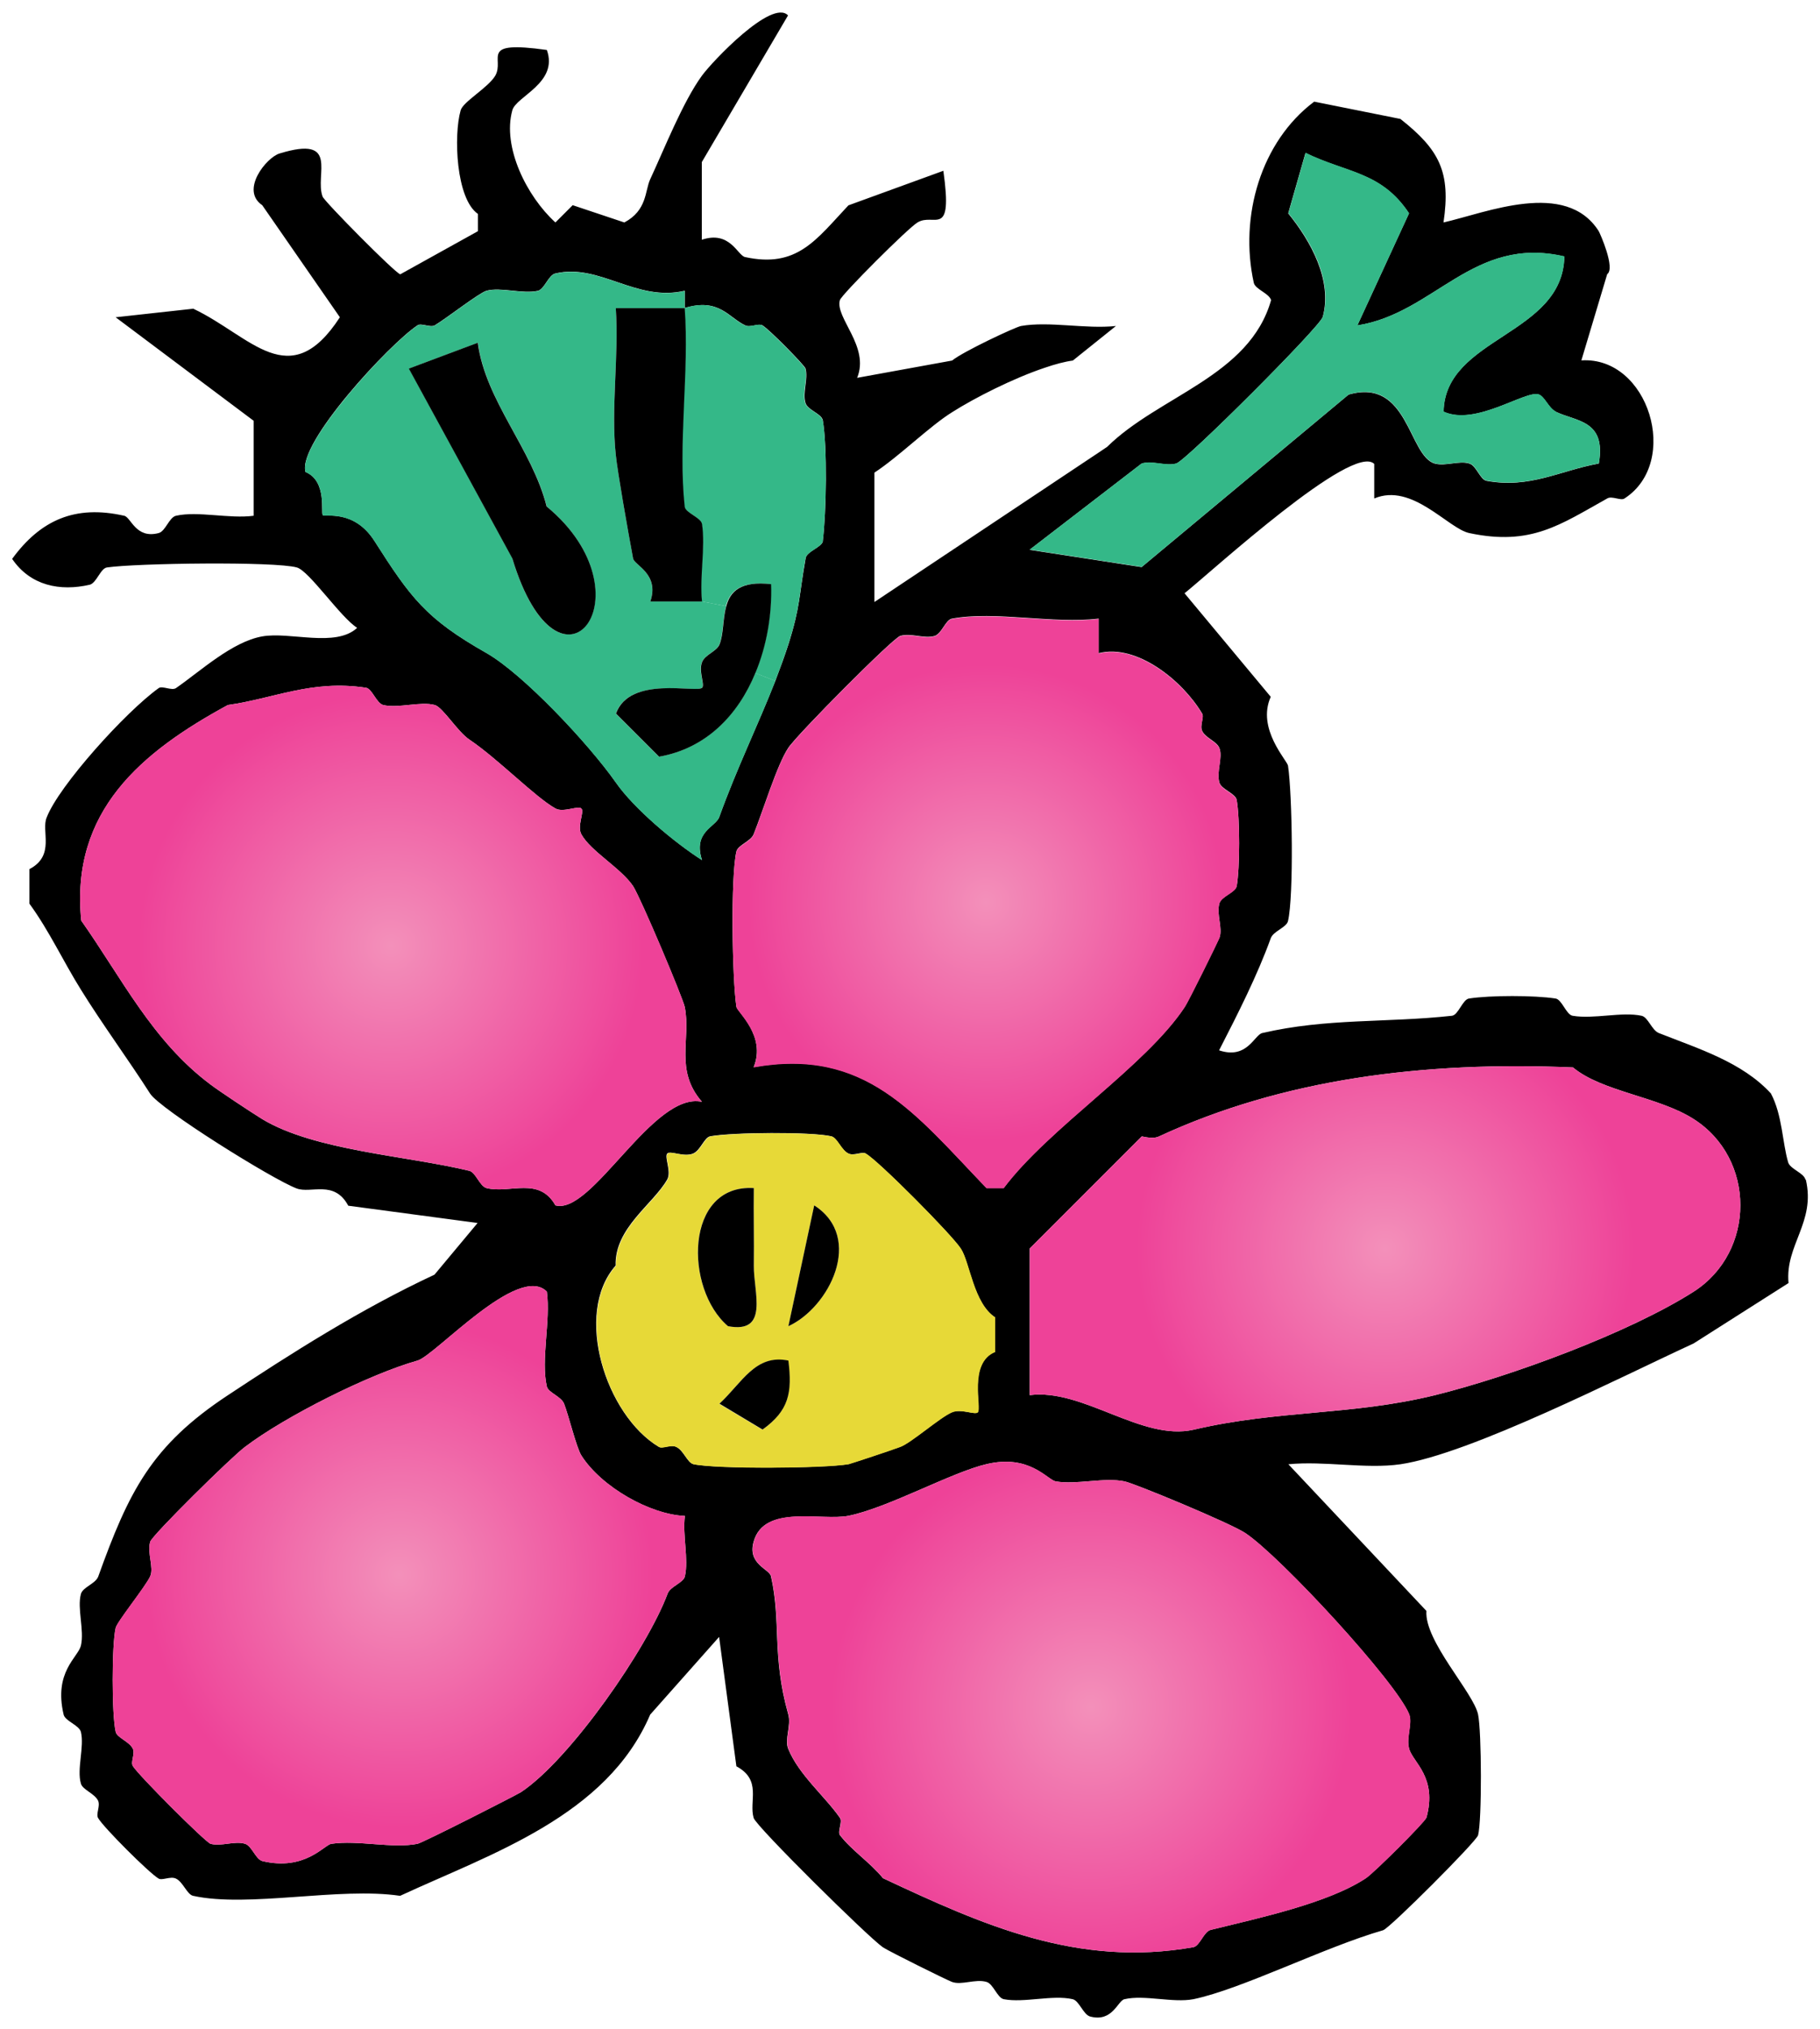 <?xml version="1.0" encoding="UTF-8"?><svg id="Layer_2" xmlns="http://www.w3.org/2000/svg" xmlns:xlink="http://www.w3.org/1999/xlink" viewBox="0 0 106.4 118.59"><defs><style>.cls-1{fill:url(#New_Gradient_Swatch_3-5);}.cls-2{fill:url(#New_Gradient_Swatch_3-2);}.cls-3{fill:url(#New_Gradient_Swatch_3-4);}.cls-4{fill:url(#New_Gradient_Swatch_3-3);}.cls-5{fill:#e7d937;}.cls-6{fill:url(#New_Gradient_Swatch_3);}.cls-7{fill:#34b888;}</style><radialGradient id="New_Gradient_Swatch_3" cx="80.97" cy="72.98" fx="80.97" fy="72.98" r="16.51" gradientUnits="userSpaceOnUse"><stop offset="0" stop-color="#f390ba"/><stop offset=".88" stop-color="#ee4298"/></radialGradient><radialGradient id="New_Gradient_Swatch_3-2" cx="63.78" cy="99.76" fx="63.78" fy="99.76" r="17.27" xlink:href="#New_Gradient_Swatch_3"/><radialGradient id="New_Gradient_Swatch_3-3" cx="57.64" cy="52.72" fx="57.64" fy="52.72" r="15.79" xlink:href="#New_Gradient_Swatch_3"/><radialGradient id="New_Gradient_Swatch_3-4" cx="22.86" cy="55.27" fx="22.86" fy="55.27" r="16.76" xlink:href="#New_Gradient_Swatch_3"/><radialGradient id="New_Gradient_Swatch_3-5" cx="23.35" cy="92.02" fx="23.35" fy="92.02" r="16.81" xlink:href="#New_Gradient_Swatch_3"/></defs><g id="Layer_1-2"><path d="M105.57,68.93c.59,2.5-1.22,3.82-1.01,6.05l-5.55,3.53c-4.24,1.95-13.04,6.45-17.14,7.06-2.02.29-4.45-.21-6.55,0l8.07,8.57c-.13,1.76,2.75,4.77,3.02,6.05.21.99.23,6.2,0,7.06-.11.38-5.17,5.44-5.55,5.55-3.44.99-8.26,3.44-11.09,4.03-1.2.23-2.86-.27-4.03,0-.4.08-.69,1.37-2.02,1.01-.4-.13-.63-.92-1.01-1.01-1.18-.27-2.84.23-4.03,0-.38-.08-.61-.9-1.01-1.01-.65-.19-1.45.21-2.02,0-.38-.15-3.63-1.76-4.03-2.02-.84-.57-7.41-7.06-7.56-7.56-.29-.99.5-2.21-1.01-3.02l-1.01-7.56-4.03,4.54c-2.54,5.94-9.31,8.13-14.62,10.59-3.57-.53-8.86.71-12.1,0-.36-.08-.59-.82-1.01-1.01-.32-.15-.8.13-1.01,0-.57-.34-3.21-2.98-3.53-3.53-.15-.23.13-.69,0-1.01-.21-.44-.92-.65-1.01-1.01-.25-.84.21-2.14,0-3.02-.11-.4-.92-.63-1.01-1.01-.59-2.5.84-3.34,1.01-4.03.21-.9-.23-2.18,0-3.02.11-.4.84-.59,1.01-1.01,1.79-4.98,3.11-7.65,7.56-10.59,3.72-2.46,7.77-5.04,12.1-7.06l2.52-3.02-7.56-1.01c-.82-1.53-2.18-.69-3.02-1.01-1.41-.53-8-4.64-8.57-5.55-1.26-1.97-2.81-4.08-4.03-6.05-1.05-1.68-1.87-3.47-3.02-5.04v-2.02c1.53-.8.67-2.23,1.01-3.02.71-1.85,4.62-6.18,6.55-7.56.21-.15.76.17,1.01,0,1.43-.99,3.28-2.71,5.04-3.02,1.62-.29,4.29.67,5.55-.5-.99-.63-2.81-3.34-3.53-3.53-1.3-.36-9.39-.25-11.09,0-.38.04-.61.9-1.01,1.01-1.74.4-3.47.06-4.54-1.51,1.66-2.27,3.68-3.17,6.55-2.52.4.08.67,1.37,2.02,1.01.4-.11.61-.92,1.01-1.01,1.28-.29,3.11.19,4.54,0v-5.55l-8.07-6.05,4.54-.5c3.38,1.6,5.63,5.02,8.57.5l-4.54-6.55c-1.3-.88.25-2.79,1.01-3.02,3.55-1.09,2.04,1.24,2.52,2.52.11.29,4.22,4.45,4.54,4.54l4.54-2.52v-1.01c-1.28-.88-1.43-4.58-1.01-6.05.13-.5,1.6-1.32,2.02-2.02.59-1.01-1.03-2.08,3.02-1.51.69,1.93-1.81,2.71-2.02,3.53-.59,2.14.84,5.02,2.52,6.55l1.01-1.01,3.02,1.01c1.34-.71,1.2-1.85,1.51-2.52.84-1.81,1.91-4.52,3.02-6.05.61-.84,4.1-4.52,5.04-3.53l-5.04,8.57v4.54c1.64-.55,2.08.9,2.52,1.01,3.05.67,4.16-1.01,6.05-3.02l5.55-2.02c.57,4.03-.53,2.42-1.51,3.02-.55.32-4.45,4.22-4.54,4.54-.29,1.03,1.76,2.71,1.01,4.54l5.55-1.01c.65-.53,3.68-1.95,4.03-2.02,1.66-.29,3.78.19,5.55,0l-2.52,2.02c-.46.06-1.03.21-1.64.42-1.83.61-4.1,1.76-5.42,2.6-1.32.82-3.09,2.58-4.54,3.53v7.56l13.21-8.8.4-.27c3.02-2.98,8.32-4.12,9.58-8.57-.11-.4-.92-.63-1.01-1.01-.86-3.89.42-8.26,3.53-10.59l5.04,1.01c2.27,1.79,2.96,3.09,2.52,6.05,2.5-.57,7.14-2.52,9.07.5.08.13.99,2.18.5,2.52l-1.51,5.04c3.93-.25,5.82,5.94,2.52,8.07-.21.15-.74-.17-1.01,0-2.75,1.53-4.45,2.79-8.07,2.02-1.24-.27-3.34-2.96-5.55-2.02v-2.02c-1.26-1.26-9.45,6.24-11.09,7.56l5.04,6.05c-.84,1.87.97,3.72,1.01,4.03.25,1.68.34,7.6,0,9.07-.08.38-.86.59-1.01,1.01-.78,2.16-1.91,4.39-3.02,6.55,1.64.55,2.06-.9,2.52-1.01,3.78-.88,7.25-.59,11.09-1.01.38-.04.63-.97,1.01-1.01,1.24-.19,3.8-.19,5.04,0,.38.04.63.95,1.01,1.01,1.24.21,2.88-.25,4.03,0,.38.08.59.84,1.01,1.01,2.33.92,4.87,1.7,6.55,3.53.67,1.26.67,2.88,1.01,4.03.13.4.92.61,1.01,1.01ZM99.02,75.48c3.63-2.33,3.63-7.77,0-10.08-2.06-1.32-5.36-1.6-7.06-3.02-8.76-.38-16.99.69-24.2,4.03-.27.13-.63.08-1.01,0l-6.55,6.55v8.57c3.13-.4,6.55,2.71,9.58,2.02,4.94-1.16,9.22-.82,14.12-2.02,4.47-1.11,11.36-3.65,15.12-6.05ZM93.47,27.08c.44-2.54-1.32-2.44-2.52-3.02-.44-.23-.65-.9-1.01-1.01-.8-.23-3.68,1.87-5.55,1.01.08-4.37,6.97-4.45,7.06-9.07-5.34-1.24-7.58,3.32-12.1,4.03l3.02-6.55c-1.62-2.44-3.63-2.35-6.05-3.53l-1.01,3.53c1.32,1.62,2.6,3.93,2.02,6.05-.17.59-7.98,8.4-8.57,8.57-.63.17-1.39-.19-2.02,0l-6.55,5.04,6.55,1.01,12.1-10.08c3.51-1.01,3.49,3.59,5.04,4.03.63.17,1.43-.19,2.02,0,.42.13.63.95,1.01,1.01,2.54.46,4.26-.59,6.55-1.01ZM83.39,106.23c.65-2.37-.78-3.23-1.01-4.03-.19-.65.21-1.47,0-2.02-.76-1.89-7.52-9.22-9.58-10.59-.84-.57-6.51-2.92-7.06-3.02-1.2-.25-2.79.21-4.03,0-.5-.11-1.53-1.6-4.03-1.01-2.06.48-5.73,2.54-8.07,3.02-1.58.32-4.94-.69-5.55,1.51-.38,1.32.92,1.6,1.01,2.02.61,2.69.04,4.62,1.01,8.07.19.65-.23,1.47,0,2.02.61,1.51,2.16,2.79,3.02,4.03.17.23-.15.8,0,1.01.67.88,1.79,1.62,2.52,2.52,5.82,2.73,11.38,5.23,18.15,4.03.38-.08.61-.92,1.01-1.01,2.79-.69,6.85-1.55,9.07-3.02.5-.34,3.47-3.3,3.53-3.53ZM72.3,51.79c.19-1.09.19-3.95,0-5.04-.06-.38-.88-.61-1.01-1.01-.19-.65.21-1.47,0-2.02-.15-.4-.82-.59-1.01-1.01-.15-.32.13-.8,0-1.01-1.13-1.91-3.82-4.1-6.05-3.53v-2.02c-2.67.32-6.05-.46-8.57,0-.38.06-.59.86-1.01,1.01-.61.19-1.39-.19-2.02,0-.44.13-6.05,5.78-6.55,6.55-.65.97-1.49,3.72-2.02,5.04-.17.42-.92.63-1.01,1.01-.34,1.49-.25,7.39,0,9.07.04.29,1.76,1.7,1.01,3.53,6.55-1.18,9.43,2.71,13.61,7.06h1.01c2.67-3.55,8.3-7.12,10.59-10.59.25-.4,1.87-3.68,2.02-4.03.21-.57-.19-1.37,0-2.02.13-.42.95-.63,1.01-1.01ZM58.18,79.01v-2.02c-1.28-.82-1.49-3.23-2.02-4.03-.55-.84-4.79-5.1-5.55-5.55-.21-.13-.69.15-1.01,0-.44-.21-.65-.92-1.01-1.01-1.18-.27-5.8-.23-7.06,0-.36.06-.57.82-1.01,1.01-.55.23-1.34-.19-1.51,0-.19.19.25,1.03,0,1.51-.82,1.45-3.09,2.84-3.02,5.04-2.48,2.81-.57,8.74,2.52,10.59.21.13.69-.15,1.01,0,.44.19.65.92,1.01,1.01,1.34.29,7.6.25,9.07,0,.17-.04,2.52-.82,3.02-1.01.63-.23,2.35-1.74,3.02-2.02.55-.23,1.34.17,1.51,0,.25-.25-.57-2.88,1.01-3.53ZM48.1,31.62c.21-1.66.27-5.52,0-7.06-.06-.38-.88-.59-1.01-1.01-.19-.61.17-1.39,0-2.02-.06-.19-2.12-2.29-2.52-2.52-.23-.13-.71.15-1.01,0-.97-.46-1.53-1.62-3.53-1.01v-1.01c-2.84.67-4.98-1.62-7.56-1.01-.4.08-.63.9-1.01,1.01-.9.21-2.18-.23-3.02,0-.44.13-2.35,1.62-3.02,2.02-.27.15-.8-.15-1.01,0-1.62,1.07-7.04,6.89-6.55,8.57,1.28.53.88,2.42,1.01,2.52.13.13,1.83-.36,3.02,1.51,2.12,3.32,3,4.54,6.55,6.55,2.14,1.22,5.97,5.29,7.56,7.56,1.05,1.51,3.42,3.51,5.04,4.54-.55-1.66.8-1.93,1.01-2.52,1.01-2.81,2.27-5.38,3.28-7.96.27-.71.53-1.41.76-2.12.71-2.25.61-2.81,1.01-5.04.06-.4.97-.65,1.01-1.01ZM32.47,70.44c2.14.59,5.71-6.68,8.57-6.05-1.62-1.85-.63-3.68-1.01-5.55-.13-.57-2.56-6.34-3.02-7.06-.71-1.05-2.48-2.04-3.02-3.02-.27-.48.19-1.32,0-1.51s-1.05.25-1.51,0c-1.18-.65-3.36-2.9-5.04-4.03-.69-.46-1.55-1.89-2.02-2.02-.84-.23-2.12.21-3.02,0-.4-.11-.65-.97-1.01-1.01-3.17-.48-5.36.63-8.07,1.01-5.02,2.73-9.22,6.18-8.57,12.6,2.37,3.36,4.16,7.04,7.56,9.58.44.34,2.31,1.58,3.02,2.02,3.07,1.85,8.47,2.14,12.1,3.02.38.08.61.9,1.01,1.01,1.39.34,3.07-.69,4.03,1.01ZM40.04,92.12c.23-1.01-.15-2.42,0-3.53-2.02-.08-4.87-1.68-6.05-3.53-.29-.46-.74-2.33-1.01-3.02-.17-.44-.92-.65-1.01-1.01-.36-1.55.23-3.84,0-5.55-1.66-1.68-6.53,3.74-7.56,4.03-2.84.8-7.73,3.26-10.08,5.04-.8.59-5.44,5.17-5.55,5.55-.19.65.23,1.51,0,2.02-.29.63-1.95,2.67-2.02,3.02-.23.99-.23,5.06,0,6.05.06.36.8.57,1.01,1.01.13.32-.15.78,0,1.01.32.53,4.22,4.43,4.54,4.54.63.17,1.41-.19,2.02,0,.4.13.61.9,1.01,1.01,2.5.59,3.61-.95,4.03-1.01,1.55-.23,3.59.29,5.04,0,.34-.08,5.67-2.79,6.05-3.02,2.88-1.91,7.39-8.42,8.57-11.6.15-.42.92-.63,1.01-1.01Z"/><path class="cls-6" d="M99.02,65.4c3.63,2.31,3.63,7.75,0,10.08-3.76,2.39-10.65,4.94-15.12,6.05-4.89,1.2-9.18.86-14.12,2.02-3.02.69-6.45-2.42-9.58-2.02v-8.57l6.55-6.55c.38.08.74.13,1.01,0,7.2-3.34,15.44-4.41,24.2-4.03,1.7,1.43,5,1.7,7.06,3.02Z"/><path class="cls-7" d="M90.95,24.06c1.2.59,2.96.48,2.52,3.02-2.29.42-4.01,1.47-6.55,1.01-.38-.06-.59-.88-1.01-1.01-.59-.19-1.39.17-2.02,0-1.55-.44-1.53-5.04-5.04-4.03l-12.1,10.08-6.55-1.01,6.55-5.04c.63-.19,1.39.17,2.02,0,.59-.17,8.4-7.98,8.57-8.57.59-2.12-.69-4.43-2.02-6.05l1.01-3.53c2.42,1.18,4.43,1.09,6.05,3.53l-3.02,6.55c4.52-.71,6.76-5.27,12.1-4.03-.08,4.62-6.97,4.71-7.06,9.07,1.87.86,4.75-1.24,5.55-1.01.36.11.57.78,1.01,1.01Z"/><path class="cls-2" d="M82.38,102.2c.23.8,1.66,1.66,1.01,4.03-.06.23-3.02,3.19-3.53,3.53-2.23,1.47-6.28,2.33-9.07,3.02-.4.08-.63.92-1.01,1.01-6.76,1.2-12.33-1.3-18.15-4.03-.74-.9-1.85-1.64-2.52-2.52-.15-.21.17-.78,0-1.01-.86-1.24-2.42-2.52-3.02-4.03-.23-.55.19-1.37,0-2.02-.97-3.44-.4-5.38-1.01-8.07-.08-.42-1.39-.69-1.01-2.02.61-2.21,3.97-1.2,5.55-1.51,2.33-.48,6.01-2.54,8.07-3.02,2.5-.59,3.53.9,4.03,1.01,1.24.21,2.84-.25,4.03,0,.55.11,6.22,2.46,7.06,3.02,2.06,1.37,8.82,8.7,9.58,10.59.21.55-.19,1.37,0,2.02Z"/><path class="cls-4" d="M72.3,46.75c.19,1.09.19,3.95,0,5.04-.06.38-.88.59-1.01,1.01-.19.65.21,1.45,0,2.02-.15.36-1.76,3.63-2.02,4.03-2.29,3.47-7.92,7.04-10.59,10.59h-1.01c-4.18-4.35-7.06-8.23-13.61-7.06.76-1.83-.97-3.23-1.01-3.53-.25-1.68-.34-7.58,0-9.07.08-.38.84-.59,1.01-1.01.53-1.32,1.37-4.08,2.02-5.04.5-.78,6.11-6.43,6.55-6.55.63-.19,1.41.19,2.02,0,.42-.15.63-.95,1.01-1.01,2.52-.46,5.9.32,8.57,0v2.02c2.23-.57,4.92,1.62,6.05,3.53.13.21-.15.69,0,1.01.19.42.86.61,1.01,1.01.21.55-.19,1.37,0,2.02.13.4.95.63,1.01,1.01Z"/><path class="cls-5" d="M58.18,76.99v2.02c-1.58.65-.76,3.28-1.01,3.53-.17.17-.97-.23-1.51,0-.67.27-2.39,1.79-3.02,2.02-.5.19-2.86.97-3.02,1.01-1.47.25-7.73.29-9.07,0-.36-.08-.57-.82-1.01-1.01-.32-.15-.8.13-1.01,0-3.09-1.85-5-7.77-2.52-10.59-.06-2.21,2.21-3.59,3.02-5.04.25-.48-.19-1.32,0-1.51.17-.19.97.23,1.51,0,.44-.19.65-.95,1.01-1.01,1.26-.23,5.88-.27,7.06,0,.36.08.57.8,1.01,1.01.32.15.8-.13,1.01,0,.76.44,5,4.71,5.55,5.55.53.8.74,3.21,2.02,4.03ZM46.09,77.5c2.39-1.09,4.45-5.17,1.51-7.06l-1.51,7.06ZM44.57,83.55c1.55-1.11,1.74-2.16,1.51-4.03-1.93-.4-2.71,1.3-4.03,2.52l2.52,1.51ZM42.56,77.5c2.44.46,1.49-1.97,1.51-3.53.02-1.51-.02-3.05,0-4.54-4.05-.25-4.08,5.88-1.51,8.07Z"/><path class="cls-7" d="M48.1,24.56c.27,1.53.21,5.4,0,7.06-.04.36-.95.61-1.01,1.01-.4,2.23-.29,2.79-1.01,5.04-.23.71-.48,1.41-.76,2.12l-1.18-.46c.67-1.6.99-3.42.92-5.19-1.81-.21-2.39.44-2.63,1.28l-1.41-.27c-.15-1.45.21-3.15,0-4.54-.06-.38-.97-.65-1.01-1.01-.4-3.68.27-7.86,0-11.6,2-.61,2.56.55,3.53,1.01.29.15.78-.13,1.01,0,.4.23,2.46,2.33,2.52,2.52.17.63-.19,1.41,0,2.02.13.42.95.63,1.01,1.01Z"/><path d="M47.6,70.44c2.94,1.89.88,5.97-1.51,7.06l1.51-7.06Z"/><path d="M46.09,79.51c.23,1.87.04,2.92-1.51,4.03l-2.52-1.51c1.32-1.22,2.1-2.92,4.03-2.52Z"/><path class="cls-7" d="M44.15,39.33l1.18.46c-1.01,2.58-2.27,5.15-3.28,7.96-.21.59-1.55.86-1.01,2.52-1.62-1.03-3.99-3.02-5.04-4.54-1.6-2.27-5.42-6.34-7.56-7.56-3.55-2.02-4.43-3.23-6.55-6.55-1.2-1.87-2.9-1.39-3.02-1.51-.13-.11.27-2-1.01-2.52-.48-1.68,4.94-7.5,6.55-8.57.21-.15.74.15,1.01,0,.67-.4,2.58-1.89,3.02-2.02.84-.23,2.12.21,3.02,0,.38-.11.61-.92,1.01-1.01,2.58-.61,4.73,1.68,7.56,1.01v1.01h-4.03c.19,2.77-.29,5.84,0,8.57.11,1.05.69,4.33,1.01,6.05.06.4,1.55.9,1.01,2.52h3.02l1.41.27c-.21.74-.15,1.64-.4,2.25-.17.4-.84.59-1.01,1.01-.23.55.17,1.32,0,1.51-.34.34-4.22-.74-5.04,1.51l2.52,2.52c2.75-.48,4.62-2.44,5.63-4.89ZM29.95,32.63c2.77,9.18,8.21,2.1,2.02-3.02-.86-3.4-3.57-6.15-4.03-9.58l-4.03,1.51,6.05,11.09Z"/><path d="M45.08,34.14c.06,1.76-.25,3.59-.92,5.19-1.01,2.46-2.88,4.41-5.63,4.89l-2.52-2.52c.82-2.25,4.71-1.18,5.04-1.51.17-.19-.23-.97,0-1.51.17-.42.84-.61,1.01-1.01.25-.61.19-1.51.4-2.25.23-.84.82-1.49,2.63-1.28Z"/><path d="M44.07,73.97c-.02,1.55.92,3.99-1.51,3.53-2.56-2.18-2.54-8.32,1.51-8.07-.02,1.49.02,3.02,0,4.54Z"/><path d="M41.04,30.61c.21,1.39-.15,3.09,0,4.54h-3.02c.55-1.62-.95-2.12-1.01-2.52-.32-1.72-.9-5-1.01-6.05-.29-2.73.19-5.8,0-8.57h4.03c.27,3.74-.4,7.92,0,11.6.04.36.95.63,1.01,1.01Z"/><path class="cls-3" d="M41.04,64.39c-2.86-.63-6.43,6.64-8.57,6.05-.97-1.7-2.65-.67-4.03-1.01-.4-.11-.63-.92-1.01-1.01-3.63-.88-9.03-1.18-12.1-3.02-.71-.44-2.58-1.68-3.02-2.02-3.4-2.54-5.19-6.22-7.56-9.58-.65-6.43,3.55-9.87,8.57-12.6,2.71-.38,4.89-1.49,8.07-1.01.36.04.61.9,1.01,1.01.9.21,2.18-.23,3.02,0,.46.13,1.32,1.55,2.02,2.02,1.68,1.13,3.87,3.38,5.04,4.03.46.25,1.32-.19,1.51,0s-.27,1.03,0,1.51c.55.99,2.31,1.97,3.02,3.02.46.71,2.9,6.49,3.02,7.06.38,1.87-.61,3.7,1.01,5.55Z"/><path class="cls-1" d="M40.04,88.59c-.15,1.11.23,2.52,0,3.53-.08.38-.86.59-1.01,1.01-1.18,3.17-5.69,9.68-8.57,11.6-.38.23-5.71,2.94-6.05,3.02-1.45.29-3.49-.23-5.04,0-.42.06-1.53,1.6-4.03,1.01-.4-.11-.61-.88-1.01-1.01-.61-.19-1.39.17-2.02,0-.32-.11-4.22-4.01-4.54-4.54-.15-.23.13-.69,0-1.01-.21-.44-.95-.65-1.01-1.01-.23-.99-.23-5.06,0-6.05.06-.36,1.72-2.39,2.02-3.02.23-.5-.19-1.37,0-2.02.11-.38,4.75-4.96,5.55-5.55,2.35-1.79,7.25-4.24,10.08-5.04,1.03-.29,5.9-5.71,7.56-4.03.23,1.7-.36,3.99,0,5.55.08.36.84.57,1.01,1.01.27.69.71,2.56,1.01,3.02,1.18,1.85,4.03,3.44,6.05,3.53Z"/><path d="M31.97,29.61c6.2,5.13.76,12.2-2.02,3.02l-6.05-11.09,4.03-1.51c.46,3.42,3.17,6.18,4.03,9.58Z"/></g></svg>